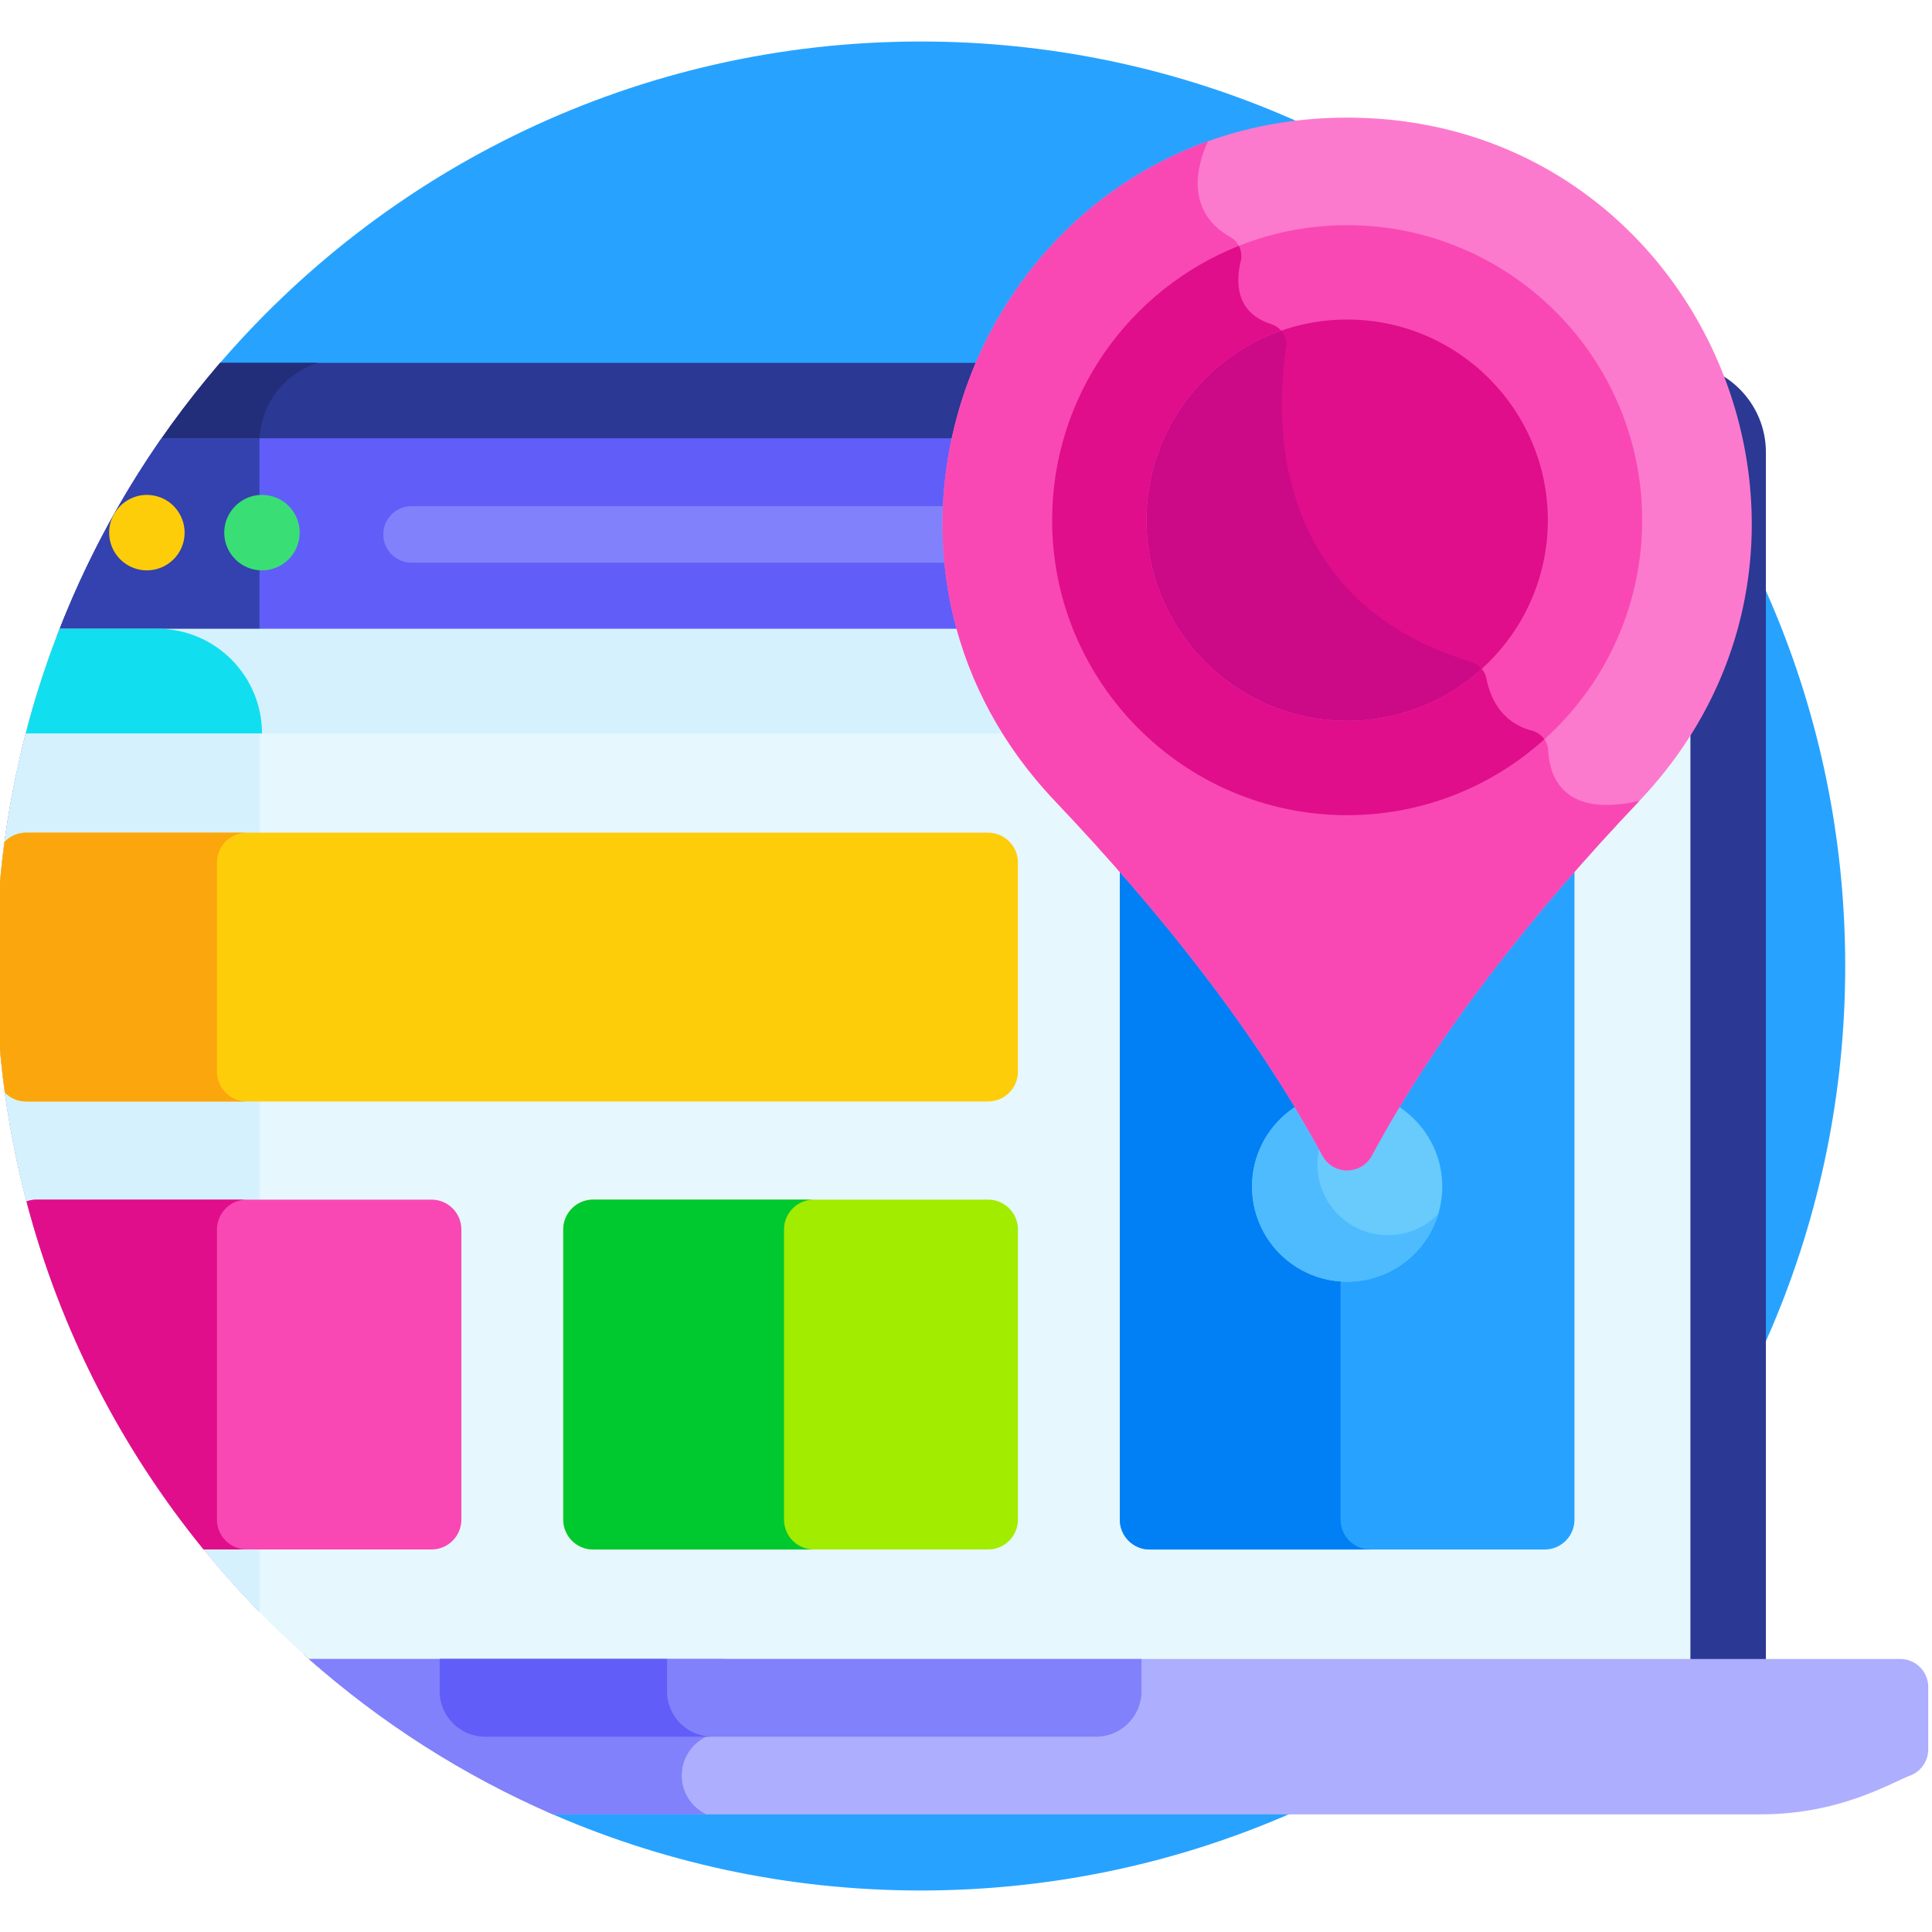 <svg height="511pt" viewBox="1 -10 511.999 511" width="511pt" xmlns="http://www.w3.org/2000/svg"><path d="m245 .5c-75.102 0-142.301 33.805-187.242 87.016l87.539 381.832c30.461 13.59 64.195 21.152 99.703 21.152 135.312 0 245-109.691 245-245s-109.691-245-245-245zm0 0" fill="#27a3ff"/><path d="m445.309 85.656h-385.977c-18.25 21.176-32.93 45.512-43.125 72.066l65.344 270.238c1.191 1.066 2.387 2.137 3.598 3.184h383.828v-321.82c0-13.016-10.652-23.668-23.668-23.668zm0 0" fill="#2b3894"/><path d="m69.766 106.676c0-9.832 6.531-18.215 15.473-21.016h-25.906c-36.977 42.902-59.332 98.758-59.332 159.84 0 66.621 26.613 127.008 69.766 171.168zm0 0" fill="#232e7a"/><path d="m0 245.5c0 74.219 33.016 140.719 85.148 185.645h363.828v-249.273h-440.625c-5.441 20.293-8.352 41.621-8.352 63.629zm0 0" fill="#e6f7fe"/><path d="m0 245.5c0 66.621 26.613 127.008 69.766 171.168v-234.797h-61.414c-5.441 20.293-8.352 41.621-8.352 63.629zm0 0" fill="#d5f1fe"/><path d="m16.059 158.125h432.918v-48.367c-.859-1.285-1.734-2.562-2.613-3.832-.441-.164-.918-.27-1.418-.27h-401.121c-11.266 16.176-20.625 33.77-27.766 52.469zm0 0" fill="#615df9"/><path d="m69.789 105.656h-25.965c-11.266 16.176-20.625 33.77-27.766 52.469h53.707v-51.449c0-.34.008-.68.023-1.02zm0 0" fill="#3342ae"/><path d="m39.926 140.656c-5.512 0-10-4.488-10-10 0-6.227 5.723-11.059 11.961-9.797 4.539.852 8.039 4.953 8.039 9.797 0 5.605-4.574 10-10 10zm0 0" fill="#fecd0a"/><path d="m70.426 140.656c-5.512 0-10-4.488-10-10 0-6.227 5.723-11.059 11.961-9.797 4.539.852 8.039 4.953 8.039 9.797 0 5.605-4.574 10-10 10zm0 0" fill="#39df74"/><path d="m417.488 138.625h-52.668c-4.141 0-7.5-3.359-7.5-7.5s3.359-7.5 7.5-7.5h52.668c4.145 0 7.5 3.359 7.5 7.5s-3.355 7.5-7.5 7.5zm0 0" fill="#8181fc"/><path d="m327.141 138.625h-217.066c-4.141 0-7.5-3.359-7.5-7.5s3.359-7.5 7.5-7.5h217.066c4.145 0 7.5 3.359 7.5 7.5s-3.355 7.5-7.5 7.5zm0 0" fill="#8181fc"/><path d="m504.57 429.145c-8.148 0-250.703 0-421.734 0 19.137 16.906 40.934 30.871 64.684 41.18h320.016c21.449 0 34.848-8.57 40.055-10.434 2.68-1.191 4.41-3.852 4.41-6.789v-16.531c0-4.102-3.324-7.426-7.43-7.426zm0 0" fill="#aeaeff"/><path d="m192.836 448.625v-19.48c-37.902 0-75.414 0-109.996 0 19.133 16.906 40.93 30.871 64.684 41.184h40.652c-3.848-1.84-6.508-5.754-6.508-10.297 0-6.223 4.98-11.273 11.168-11.406zm0 0" fill="#8181fc"/><path d="m117.52 429.145v8.59c0 6.602 5.402 12 12 12h161.992c6.598 0 12-5.398 12-12v-8.59c-57.855 0-124.223 0-185.992 0zm0 0" fill="#8181fc"/><path d="m177.766 437.734v-8.59c-20.266 0-40.492 0-60.246 0v8.59c0 6.602 5.402 12 12 12h60.246c-6.602 0-12-5.398-12-12zm0 0" fill="#615df9"/><path d="m7.82 183.871h441.156v-27.746h-432.156c-3.531 9-6.543 18.262-9 27.746zm0 0" fill="#d5f1fe"/><path d="m70.43 183.871c0-15.324-12.422-27.746-27.746-27.746h-25.863c-3.531 9-6.543 18.262-9 27.746zm0 0" fill="#11dfef"/><path d="m7.918 281.402h254.926c4.375 0 7.918-3.547 7.918-7.918v-55.398c0-4.371-3.543-7.914-7.918-7.914h-254.926c-2.25 0-4.273.941-5.715 2.445-1.441 10.758-2.203 21.73-2.203 32.883 0 11.387.797 22.586 2.297 33.559 1.438 1.445 3.422 2.344 5.621 2.344zm0 0" fill="#fecd0a"/><path d="m58.5 273.484v-55.395c0-4.375 3.547-7.918 7.918-7.918h-58.5c-2.25 0-4.273.941-5.715 2.445-1.441 10.758-2.203 21.73-2.203 32.883 0 11.387.797 22.586 2.297 33.559 1.434 1.445 3.422 2.344 5.621 2.344h58.5c-4.371 0-7.918-3.547-7.918-7.918zm0 0" fill="#fca60d"/><path d="m262.844 307.414h-104.66c-4.371 0-7.914 3.543-7.914 7.918v76.883c0 4.371 3.543 7.914 7.914 7.914h104.66c4.371 0 7.918-3.543 7.918-7.914v-76.883c0-4.375-3.543-7.918-7.918-7.918zm0 0" fill="#a2ec00"/><path d="m208.77 392.215v-76.883c0-4.371 3.543-7.918 7.914-7.918h-58.5c-4.371 0-7.914 3.543-7.914 7.918v76.883c0 4.371 3.543 7.918 7.914 7.918h58.5c-4.371-.004-7.914-3.547-7.914-7.918zm0 0" fill="#00c82f"/><path d="m410.34 210.172h-104.66c-4.375 0-7.918 3.543-7.918 7.918v174.125c0 4.371 3.543 7.918 7.918 7.918h104.66c4.371 0 7.914-3.547 7.914-7.918v-174.125c0-4.375-3.543-7.918-7.914-7.918zm0 0" fill="#27a3ff"/><path d="m356.262 392.215v-174.125c0-4.375 3.543-7.918 7.918-7.918h-58.5c-4.371 0-7.918 3.543-7.918 7.918v174.125c0 4.371 3.543 7.918 7.918 7.918h58.5c-4.375-.004-7.918-3.547-7.918-7.918zm0 0" fill="#0080f4"/><path d="m115.352 307.414h-104.66c-.938 0-1.832.172-2.664.469 8.992 34.258 25.215 65.578 46.941 92.246h60.383c4.371 0 7.918-3.543 7.918-7.918v-76.883c0-4.371-3.547-7.914-7.918-7.914zm0 0" fill="#f948b4"/><path d="m58.5 392.215v-76.883c0-4.371 3.547-7.918 7.914-7.918h-55.723c-.938 0-1.832.172-2.664.469 8.992 34.258 25.215 65.582 46.941 92.246h11.445c-4.367 0-7.914-3.543-7.914-7.914zm0 0" fill="#e00e8b"/><path d="m383.211 303.957c0 13.918-11.285 25.199-25.203 25.199-13.918 0-25.203-11.281-25.203-25.199 0-13.922 11.285-25.203 25.203-25.203 13.918 0 25.203 11.281 25.203 25.203zm0 0" fill="#68cbfc"/><path d="m368.82 316.824c-10.316 0-18.68-8.363-18.68-18.684 0-9.09 6.496-16.656 15.098-18.328-2.289-.688-4.715-1.059-7.23-1.059-13.918 0-25.203 11.281-25.203 25.199 0 13.922 11.285 25.203 25.203 25.203 11.387 0 21.008-7.555 24.129-17.922-3.387 3.449-8.098 5.59-13.316 5.59zm0 0" fill="#4fbbff"/><path d="m358.008 20.672c-94.227 0-142.344 112.734-77.453 181.059 28.477 29.988 53.605 61.832 70.895 94.004 2.82 5.246 10.297 5.246 13.117 0 17.289-32.172 42.418-64.016 70.898-94.004 64.887-68.324 16.77-181.059-77.457-181.059zm0 0" fill="#fc7acd"/><path d="m364.566 295.734c17.289-32.172 42.418-64.016 70.898-94.004-20.395 4.648-23.852-6.664-24.184-13.398-.121-2.5-1.906-4.582-4.332-5.215-8.559-2.223-11.215-9.504-12.043-13.832-.395-2.078-1.965-3.73-3.988-4.344-54.727-16.613-51.656-66.93-49.094-83.328.434-2.766-1.262-5.363-3.93-6.215-9.66-3.07-9.363-11.422-8.086-16.66.602-2.484-.438-5.113-2.668-6.359-13.715-7.664-7.582-22.191-5.984-25.449-68.68 24.59-96.363 116.09-40.605 174.801 28.477 29.988 53.605 61.832 70.898 94.004 2.82 5.246 10.297 5.246 13.117 0zm0 0" fill="#f948b4"/><path d="m423.688 127.355c0 36.273-29.406 65.68-65.68 65.68-36.273 0-65.68-29.406-65.68-65.68 0-36.273 29.406-65.676 65.68-65.676 36.273 0 65.68 29.402 65.68 65.676zm0 0" fill="#e00e8b"/><path d="m399.223 178.48c-2.664-2.984-3.82-6.613-4.312-9.195-.395-2.078-1.965-3.73-3.988-4.344-54.727-16.613-51.66-66.93-49.094-83.328.434-2.766-1.262-5.363-3.934-6.215-4.75-1.512-7.09-4.297-8.09-7.363-22.156 10.551-37.473 33.145-37.473 59.32 0 36.273 29.402 65.68 65.676 65.68 15.613 0 29.941-5.457 41.215-14.555zm0 0" fill="#cc0a87"/><path d="m358.008 205.535c-43.105 0-78.18-35.07-78.18-78.18 0-43.105 35.07-78.176 78.18-78.176 43.109 0 78.18 35.07 78.18 78.176 0 43.109-35.07 78.18-78.18 78.18zm0-131.355c-29.32 0-53.18 23.855-53.18 53.176 0 29.324 23.855 53.18 53.18 53.18 29.324 0 53.18-23.855 53.18-53.18 0-29.32-23.855-53.176-53.18-53.176zm0 0" fill="#f948b4"/><path d="m410.273 185.434c-.777-1.113-1.938-1.957-3.32-2.316-8.562-2.223-11.219-9.504-12.043-13.832-.184-.953-.621-1.812-1.23-2.527-9.441 8.555-21.957 13.777-35.672 13.777-29.324 0-53.18-23.855-53.18-53.18 0-23.199 14.941-42.965 35.699-50.211-.68-.789-1.574-1.41-2.633-1.746-9.66-3.074-9.363-11.422-8.086-16.66.344-1.41.141-2.859-.492-4.082-28.949 11.465-49.488 39.719-49.488 72.699 0 43.109 35.07 78.18 78.18 78.18 20.078 0 38.406-7.613 52.266-20.102zm0 0" fill="#e00e8b"/></svg>